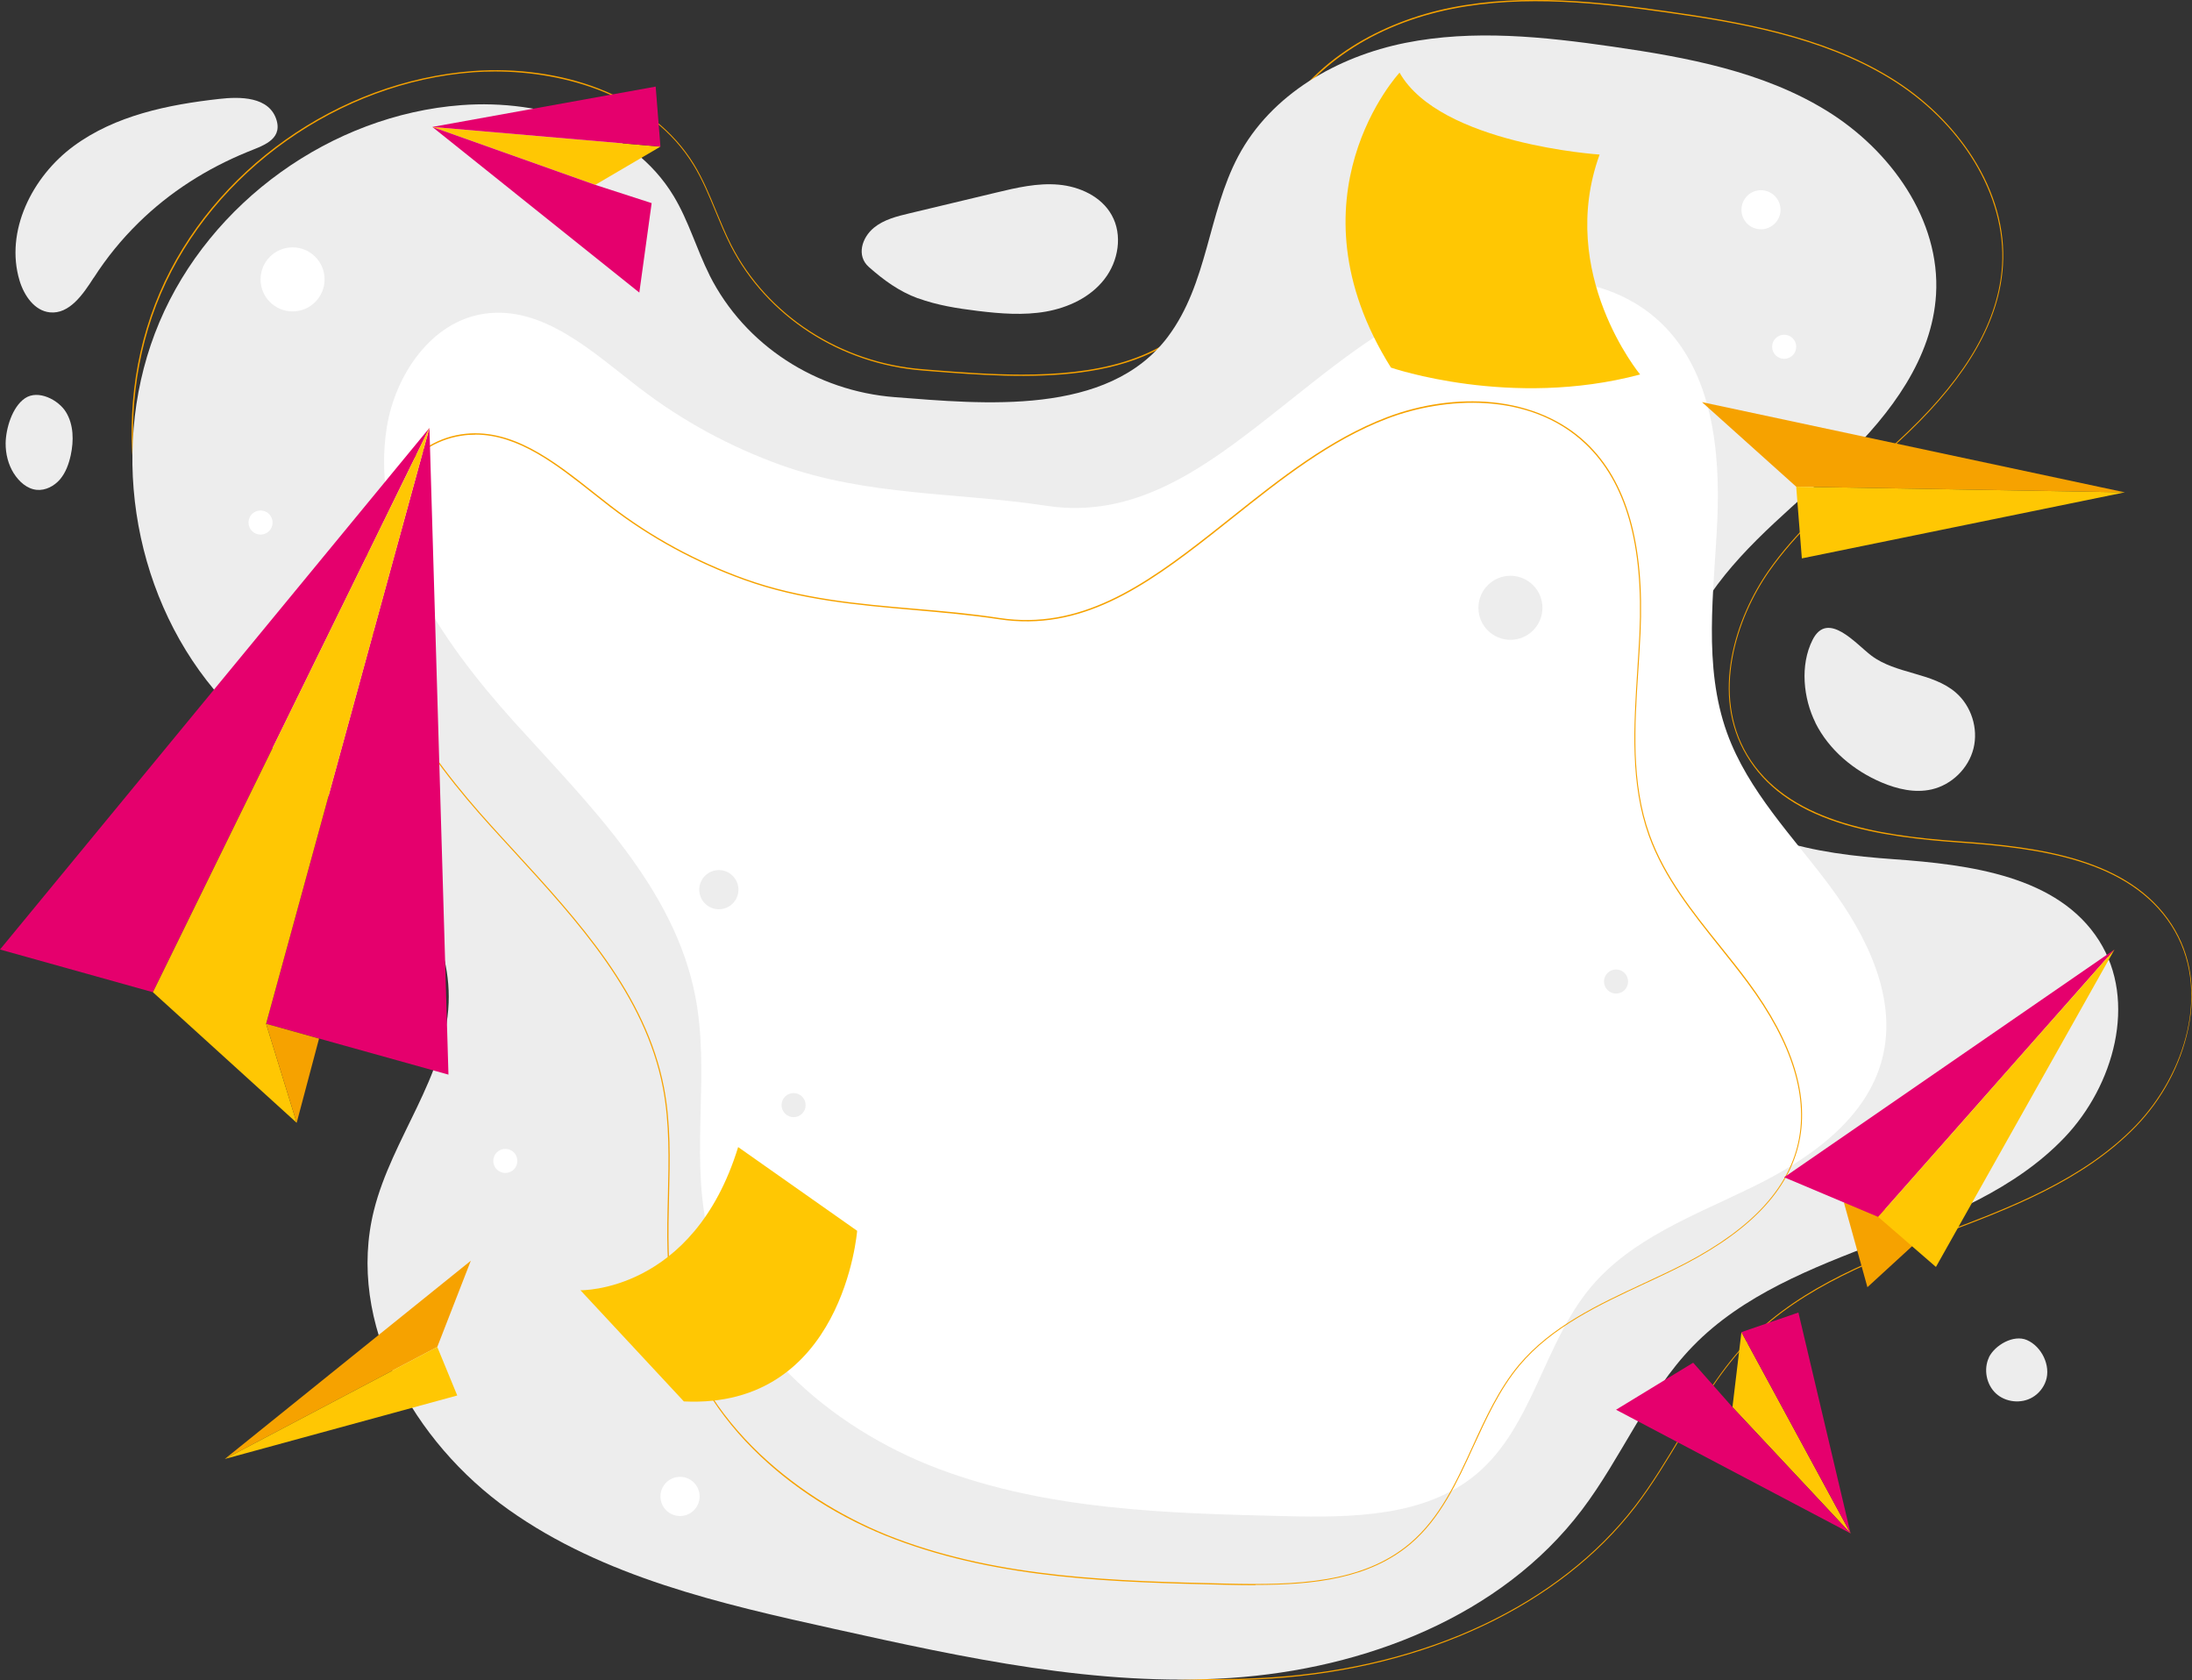 <?xml version="1.0" encoding="UTF-8"?>
<svg xmlns="http://www.w3.org/2000/svg" version="1.1" viewBox="0 0 2293.4 1757.9">
  <rect x="0" y="0" width="2293.4" height="1757.9" fill="#333333" stroke="none"/>
  <defs>
    <style>
      .cls-1 {
        fill: #e5006d;
      }

      .cls-2 {
        fill: #f6a200;
      }

      .cls-3 {
        fill: #fff;
      }

      .cls-4 {
        fill: #ffc703;
      }

      .cls-5 {
        fill: #ededed;
      }
    </style>
  </defs>
  <!-- Generator: Adobe Illustrator 28.7.7, SVG Export Plug-In . SVG Version: 1.2.0 Build 194)  -->
  <g>
    <g id="Ebene_1">
      <g>
        <path class="cls-2" d="M517.7,74.8c-7.7,0-15.2.3-22.4.8-140.6,10.5-272,103.5-326.9,231.4-54.9,128-31,285.6,59.4,392.2,28.3,33.4,62.7,62.1,95.9,89.9,21.6,18.1,44,36.8,64.6,56.6,44.6,43.1,97.1,110.7,94,188.5-1.8,46.1-22.8,88.5-43.1,129.6-14.6,29.5-29.7,60-37.8,91.9-32.4,127.6,49.9,252.4,145.8,319.5,104.4,73,236.4,101.8,352.9,127.3,139.8,30.5,284.4,62.1,430.2,52.4,162.2-10.7,300.7-76,380.2-179.2,17.8-23.1,33.1-48.7,48-73.4,21.2-35.3,43.1-71.8,72.5-101.6,55-55.8,133.2-85.2,202.2-111.2,68.6-25.8,146.3-55.1,201.2-111.9,51.3-53.1,80.6-142,37.4-209.3-44.3-68.9-138.2-81-222.8-86.9-36.9-2.6-84.6-7.3-126.1-21-45.2-14.9-76.4-37.8-95.5-70-38.1-64-11.5-144.1,22.8-193.2,27.9-40,65.3-73.1,101.5-105.1,14.7-13,29.9-26.5,44.3-40.3,62.9-60.2,95.2-117.2,98.7-174.2,4.5-72.8-42-149.8-118.4-196.1-70.6-42.8-156.7-57.7-231.8-68.3-69.1-9.8-149.2-19-224.8-4-82.2,16.3-148.1,60.3-180.7,120.8-14.3,26.5-22.5,56-30.5,84.5-10.4,37.3-21.2,75.9-45.8,108.4-63,83-192.5,73-287.1,65.6l-9.8-.8c-86.5-6.6-163.6-56.7-201.4-130.7-5.9-11.6-10.9-23.8-15.8-35.7-6.8-16.4-13.7-33.4-23.2-48.8-44.5-72.7-134.9-97.7-207.3-97.7M1275.5,1757.9c-127.4,0-253.4-27.5-375.9-54.2-116.6-25.4-248.7-54.3-353.4-127.5-52.6-36.8-96.4-87.3-123.3-142.1-29.5-60-37.4-121.9-23-178.7,8.1-32,23.3-62.6,37.9-92.2,20.3-40.9,41.2-83.3,43-129.1,3.1-77.3-49.2-144.6-93.6-187.5-20.5-19.8-42.9-38.5-64.5-56.6-33.3-27.8-67.7-56.5-96.1-90-90.7-107-114.6-265.1-59.6-393.5,55.1-128.4,186.9-221.7,328-232.2,45.3-3.4,92,3.1,131.3,18.3,43.9,17,78.3,44.3,99.7,79.1,9.5,15.5,16.5,32.5,23.3,49,4.9,11.8,9.9,24,15.8,35.6h0c37.6,73.6,114.4,123.4,200.4,130l9.8.8c29,2.3,61.3,4.8,93.9,4.8,73.5,0,148.8-12.7,192.1-69.9,24.5-32.3,35.2-70.7,45.6-108,8-28.5,16.2-58.1,30.6-84.7,17.1-31.8,43-58.8,76.8-80.4,30.4-19.3,66.6-33.6,104.8-41.1,75.9-15,156-5.8,225.2,4,75.3,10.7,161.5,25.6,232.3,68.5,35.9,21.7,66.1,50.9,87.4,84.3,23,36.1,34,75.1,31.6,113-3.5,57.3-36,114.6-99.1,175.1-14.4,13.8-29.6,27.3-44.3,40.3-36.1,32-73.4,65-101.3,104.9-34.1,48.8-60.5,128.4-22.8,191.8,41,68.9,134.5,84.4,220.6,90.4,84.9,5.9,179.2,18.1,223.7,87.5,19.7,30.6,25.6,68.3,17,109-7.8,37.4-27.2,73.5-54.6,101.9-55.1,57-132.9,86.3-201.6,112.2-68.9,26-147,55.4-201.8,110.9-29.3,29.7-51.2,66.2-72.3,101.4-14.8,24.7-30.2,50.3-48,73.5-79.7,103.4-218.6,168.9-381.1,179.7-18.2,1.2-36.5,1.8-54.7,1.8"/>
        <path class="cls-5" d="M742.4,287.9c-13.6-27.1-21.9-56.8-37.6-82.8-43.8-72.6-137.6-101.5-222.2-95.1-136,10.3-262.7,101.4-315.8,227-53.1,125.6-30.1,280,57.3,384.7,45.2,54.1,104.5,94.2,154.8,143.5,50.3,49.3,93.2,113.7,90.5,184.1-3,77.2-59.3,141.8-78.1,216.7-29.6,118.1,41.6,243,140.9,313.5,99.3,70.5,221.7,98.4,340.6,124.7,136.6,30.3,275.5,60.7,415.1,51.3,139.6-9.4,282.6-64.2,367.1-175.7,41.8-55.1,68-121.7,116.1-171.3,52.2-53.8,124.8-82,194.8-108.8,70.1-26.8,142.5-55.4,194.2-109.7,51.7-54.3,76.2-142.3,36.2-205.7-42.9-67.9-135.2-79.7-215.3-85.4-80.1-5.7-172.7-19.5-213.3-88.8-33.8-57.7-15.9-133.5,22-188.5,37.9-55,92.6-95.7,140.5-142.3,47.9-46.6,91.3-104.3,95.4-171,4.8-78.3-47.7-151.4-114.5-192.5-66.8-41.1-146.2-55.8-223.8-67-72-10.4-145.7-18.2-217.1-3.9-70.6,14.2-140.1,53.4-174.7,118.6-31.9,60.2-31.7,132.8-73.5,188.7-62.7,83.9-193.8,70.4-285.9,63.3-81.7-6.3-156.6-53.8-193.8-127.7"/>
        <path class="cls-3" d="M669.7,406.5c-49.3-38-101.8-87.5-163.4-78.2-55.1,8.3-92.7,63.7-101.6,118.7-18.6,114.6,55.8,222.5,133.6,308.7,77.8,86.2,167.2,172.8,189.2,286.8,15.2,78.5-4.2,160.6,11.5,239,23.9,120.2,128,211.8,242.6,255.1,114.6,43.3,239.9,46.7,362.4,49.6,70.2,1.7,147.3,1,201-44.2,58.7-49.5,70-136.3,119.3-195.2,42.6-50.9,108.1-75.1,167.8-104.2,59.7-29,120.9-71,137.3-135.4,16-62.8-16-127.8-54.6-179.8-38.7-52-85.9-99.7-107.9-160.7-25.2-70-13.6-146.9-10.2-221.3,3.4-74.3-5.3-156.7-59.2-207.9-55.9-53.1-145.3-55.4-217.3-28.1-72,27.4-131.6,79.1-192.2,126.7-69.5,54.6-141.5,107-232.9,93.1-94.1-14.3-187.3-10-278.5-42.8-52.7-19-102.5-45.9-146.9-80"/>
        <path class="cls-2" d="M497.2,454.8c-4.8,0-9.6.3-14.5,1.1-55.1,8.3-88.7,64.3-96.5,112.9-18.9,116.5,63.7,223.9,127.5,294.5,8,8.9,16.3,17.9,24.3,26.6,67.8,73.9,137.9,150.4,156.7,247.8,7.2,37.3,6.3,76.1,5.3,113.6-.9,37.9-1.9,77.2,5.6,114.8,24.8,124.3,135.8,207.2,231.5,243.3,110.7,41.8,230.4,44.7,346.2,47.4,72.6,1.7,142-.2,191.7-42.1,31.3-26.4,48.8-64.7,65.8-101.8,13.4-29.4,27.4-59.8,48.1-84.7,34-40.6,83.6-63.7,131.6-86,9.6-4.5,19.5-9.1,29-13.7,75.3-36.6,118.1-78.8,130.9-129,12.7-50.1-4.8-107.7-52.1-171.3-9.3-12.5-19.2-24.9-28.8-36.9-28.8-36-58.6-73.1-74.4-116.9-19.7-54.8-15.8-114.8-12.1-172.7.8-12.8,1.7-26.1,2.3-39,4.2-93.3-14.2-158.1-56.4-198.2-58.5-55.6-148.1-49.1-207-26.7-60,22.8-111.5,63.8-161.4,103.5-7.2,5.8-14.7,11.7-22.1,17.5-71.8,56.4-138.1,102-223.1,89.1-29.8-4.5-59.9-7.1-89.1-9.7-58.4-5.1-118.9-10.3-177.2-31.3-51.2-18.4-98.5-44.2-140.6-76.5-5.7-4.4-11.6-9-17.2-13.5-38.7-30.6-78.5-62.2-123.9-62.2M1313.4,1658.5c-10,0-20-.2-30.1-.4-115.9-2.7-235.7-5.6-346.6-47.5-57-21.5-108.4-54.2-148.7-94.5-43.9-43.9-72.8-95.7-83.6-149.8-7.5-37.8-6.6-77.1-5.6-115.1.9-37.4,1.9-76.2-5.3-113.4-18.8-97.1-88.7-173.4-156.4-247.2-8-8.7-16.3-17.8-24.3-26.6-64-70.8-146.8-178.5-127.8-295.6,7.9-49,41.9-105.6,97.6-114,52-7.8,96.4,27.3,139.4,61.3,5.7,4.5,11.5,9.1,17.2,13.5,41.9,32.3,89.1,58,140.2,76.4,58.2,20.9,118.5,26.2,176.9,31.2,29.2,2.5,59.3,5.1,89.1,9.7,84.5,12.8,150.6-32.7,222.1-88.9,7.4-5.8,14.9-11.7,22.1-17.5,49.9-39.7,101.6-80.8,161.7-103.7,35.5-13.5,74.5-19,109.9-15.5,39.3,3.9,73.3,18.6,98.4,42.4,42.5,40.4,61.1,105.5,56.8,199.2-.6,12.9-1.5,26.2-2.3,39-3.8,57.8-7.7,117.6,12,172.2,15.7,43.6,45.4,80.7,74.2,116.5,9.6,12,19.6,24.4,28.8,36.9,47.5,63.9,65.1,121.9,52.3,172.4-12.8,50.5-55.9,93-131.5,129.8-9.6,4.7-19.5,9.3-29,13.7-47.8,22.3-97.3,45.3-131.1,85.7-20.7,24.7-34.5,55.1-48,84.4-17,37.2-34.6,75.7-66.1,102.3-43.1,36.3-100.7,42.8-162.4,42.8"/>
      </g>
      <polygon class="cls-1" points="0 993.4 160 1038.1 449.3 447.7 0 993.4"/>
      <polygon class="cls-1" points="469.2 1124.3 278.4 1071.1 449.3 447.7 469.2 1124.3"/>
      <polygon class="cls-4" points="278.4 1071.1 310.4 1174.7 160 1038.1 160 1038.1 449.3 447.7 278.4 1071.1"/>
      <polygon class="cls-2" points="310.4 1174.7 333.8 1086.6 278.4 1071.1 310.4 1174.7"/>
      <g>
        <path class="cls-4" d="M607.2,1349.9s118.2,2.7,165.1-149.8l124.5,87.6s-14.4,186.6-181.3,178.5l-108.3-116.4Z"/>
        <path class="cls-4" d="M1464.3,76s-120.9,129.9-9,308.6c0,0,125.4,43.3,260.7,7.2,0,0-87.5-105.6-42.4-230.1,0,0-166.9-10.8-209.3-85.7"/>
      </g>
      <polygon class="cls-2" points="1780.7 420.7 1879.3 509.2 2223.1 515.1 1780.7 420.7"/>
      <polygon class="cls-4" points="1885.2 584.2 1879.3 509.2 2223.1 515.1 1885.2 584.2"/>
      <polygon class="cls-2" points="492.6 1319 457.5 1409.2 235.2 1526.4 492.6 1319"/>
      <polygon class="cls-4" points="478.4 1460 457.5 1409.2 235.2 1526.4 478.4 1460"/>
      <polygon class="cls-2" points="1929.2 1258.1 1953.8 1346.7 2009.3 1295.8 1969.3 1261.9 1929.2 1258.1"/>
      <polygon class="cls-1" points="1965.1 1273.2 1866.7 1231.7 2212.3 993.4 1965.1 1273.2"/>
      <polygon class="cls-4" points="1965.1 1273.2 2025.5 1325.5 2212.3 993.4 1965.1 1273.2"/>
      <polygon class="cls-4" points="1812.6 1472.2 1822 1393.7 1936.2 1604.3 1812.6 1472.2"/>
      <polygon class="cls-1" points="1822 1393.7 1881.6 1373.2 1936.2 1604.3 1822 1393.7"/>
      <polygon class="cls-1" points="1812.6 1472.2 1771.5 1425.7 1690.8 1474.9 1936.2 1604.3 1812.6 1472.2"/>
      <polygon class="cls-4" points="622.8 193.4 691 153.4 452.3 132.8 622.8 193.4"/>
      <polygon class="cls-1" points="691 153.4 686 90.6 452.3 132.8 691 153.4"/>
      <polygon class="cls-1" points="622.8 193.4 681.8 212.5 668.9 306.1 452.3 132.8 622.8 193.4"/>
      <g>
        <path class="cls-5" d="M1899.4,756.3c14.2,28.3,40,49.9,69.2,62.3,16.5,7,34.9,11.3,52.4,7.3,21-4.8,38.6-22,43.8-42.9,5.2-20.9-2.3-44.4-18.6-58.5-24.5-21.1-62.5-19.1-88.3-38.6-15.9-11.9-45.7-47.9-61.5-16.4-13.3,26.3-9.7,61.2,3.1,86.8"/>
        <path class="cls-5" d="M98,290.6c-11.1,17.3-25.4,38.3-45.8,36.2-16.1-1.6-27-17.6-31.7-33.1-15.6-51.6,13.1-108.9,56.6-140.9,43.5-32,98.6-43.3,152.2-49.3,21-2.4,52.9-3,60.2,22.7,5.8,20.7-16,26.7-31.2,33-42.1,17.3-80.6,41.7-113.2,73.7-17.8,17.4-33.6,36.8-47,57.7"/>
        <path class="cls-5" d="M14.5,495.3c5.4,8.6,13.8,16.2,23.9,17.2,9.2.9,18.4-4,24.4-11,6-7.1,9.2-16.1,11.2-25.2,3.3-15.2,3.1-32-5-45.2-7.7-12.6-29-23.9-42.9-14.4-13.4,9.1-20,31.8-20.2,47-.1,11.1,2.7,22.3,8.6,31.7"/>
        <path class="cls-5" d="M960.4,312c20.1,7.4,41.4,10.7,62.6,13.3,23.7,2.9,47.8,4.8,71.3.7,23.5-4.2,46.6-15,61.2-33.9,14.7-18.8,19.3-46.3,7.6-67.1-10.8-19.4-33.4-29.8-55.5-31.8-22.1-2-44.2,3.2-65.8,8.4-30.1,7.2-60.2,14.4-90.3,21.6-13.1,3.1-26.7,6.5-37.1,15-12.7,10.4-18.6,29.4-5.4,41.1,15.6,13.8,31.6,25.5,51.3,32.8"/>
        <path class="cls-5" d="M2081,1420.1c-5.9,12.4-2.8,28.5,7.3,37.8,10.1,9.3,26.4,11,38.2,4,6.5-3.8,11.6-10.1,14-17.2,5.4-15.9-4.4-36-19.8-42.7-14.1-6.1-33.6,5.4-39.8,18.1"/>
        <path class="cls-3" d="M272.6,292.3c0,18.5,15,33.5,33.5,33.5s33.5-15,33.5-33.5-15-33.5-33.5-33.5-33.5,15-33.5,33.5"/>
        <path class="cls-5" d="M1546.8,635.9c0,18.5,15,33.5,33.5,33.5s33.5-15,33.5-33.5-15-33.5-33.5-33.5-33.5,15-33.5,33.5"/>
        <path class="cls-3" d="M1854.1,362.8c0,6.9,5.6,12.6,12.6,12.6s12.6-5.6,12.6-12.6-5.6-12.6-12.6-12.6-12.6,5.6-12.6,12.6"/>
        <path class="cls-3" d="M516.1,1214.6c0,6.9,5.6,12.6,12.6,12.6s12.6-5.6,12.6-12.6-5.6-12.6-12.6-12.6-12.6,5.6-12.6,12.6"/>
        <path class="cls-5" d="M1678.2,1026.9c0,6.9,5.6,12.6,12.6,12.6s12.6-5.6,12.6-12.6-5.6-12.6-12.6-12.6-12.6,5.6-12.6,12.6"/>
        <path class="cls-3" d="M260,546.7c0,6.9,5.6,12.6,12.6,12.6s12.6-5.6,12.6-12.6-5.6-12.6-12.6-12.6-12.6,5.6-12.6,12.6"/>
        <path class="cls-3" d="M1822,219.5c0,11.3,9.2,20.4,20.4,20.4s20.5-9.2,20.5-20.4-9.2-20.5-20.5-20.5-20.4,9.2-20.4,20.5"/>
        <path class="cls-3" d="M691,1565.6c0,11.3,9.2,20.5,20.5,20.5s20.5-9.2,20.5-20.5-9.2-20.5-20.5-20.5-20.5,9.2-20.5,20.5"/>
        <path class="cls-5" d="M731.6,930.8c0,11.3,9.2,20.5,20.5,20.5s20.5-9.2,20.5-20.5-9.2-20.5-20.5-20.5-20.5,9.2-20.5,20.5"/>
        <path class="cls-5" d="M817.7,1156.2c0,6.9,5.6,12.6,12.6,12.6s12.6-5.6,12.6-12.6-5.6-12.6-12.6-12.6-12.6,5.6-12.6,12.6"/>
      </g>
    </g>
  </g>
</svg>